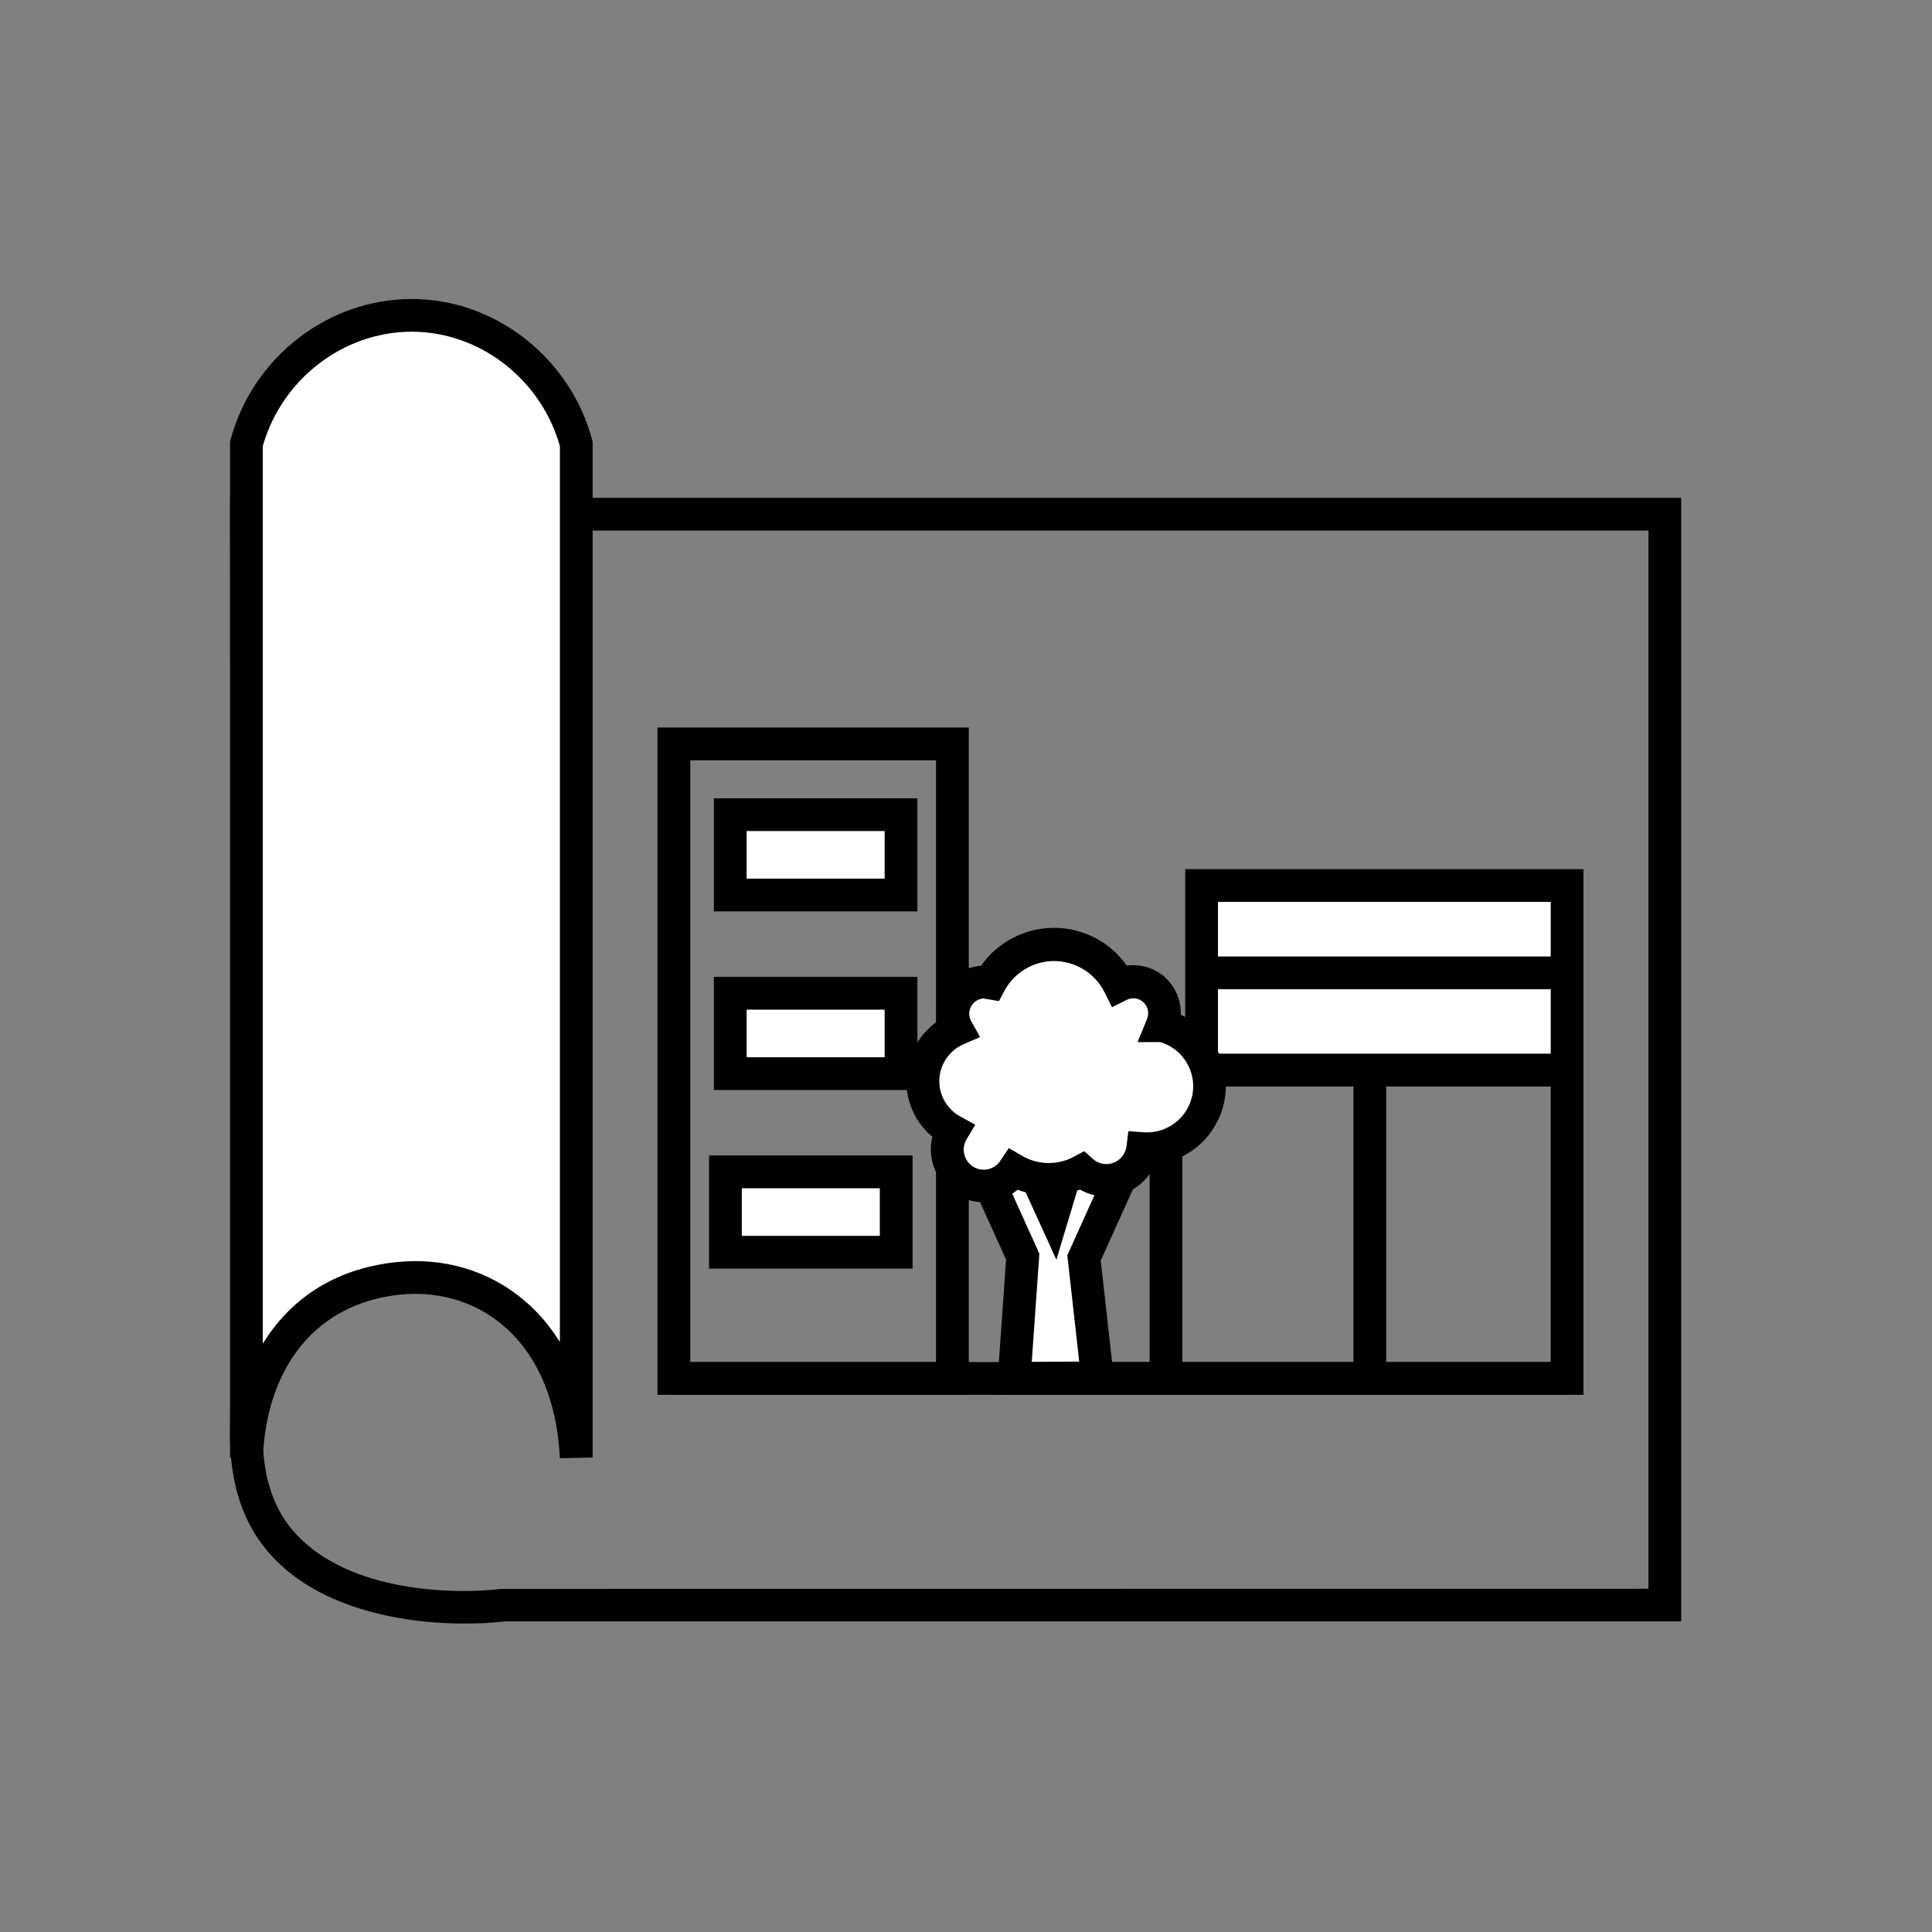 <svg width="84" height="84" viewBox="0 0 84 84" fill="none" xmlns="http://www.w3.org/2000/svg">
<rect x="0" y="0" width="84" height="84" fill="#808080" stroke="none"/>
<path d="M20.195 70.59C17.409 70.59 13.616 69.902 11.541 67.334C9.947 65.364 9.989 62.919 10.004 61.998C10.075 57.773 10.06 49.784 10.032 38.729C10.023 33.811 10.008 28.319 10.004 22.356V21.644H73.095V70.495H21.942C21.434 70.557 20.841 70.59 20.195 70.59ZM11.428 23.068C11.432 28.755 11.447 34.005 11.456 38.729C11.48 49.789 11.499 57.783 11.428 62.012C11.413 62.876 11.38 64.875 12.648 66.441C14.831 69.138 19.436 69.365 21.814 69.081H21.899L71.671 69.076V23.068H11.428Z" fill="black"/>
<path d="M25.055 63.37V19.299C24.206 16.128 21.424 13.869 18.234 13.721C14.802 13.56 11.636 15.881 10.715 19.299V63.374C10.924 58.447 13.824 55.96 17.28 55.585C21.139 55.167 24.79 57.835 25.055 63.374V63.37Z" fill="white"/>
<path d="M24.343 63.408C24.224 60.906 23.374 58.913 21.888 57.64C20.659 56.587 19.05 56.112 17.355 56.292C13.814 56.677 11.597 59.335 11.426 63.403L10.002 63.375V19.204L10.026 19.114C10.994 15.521 14.27 13 17.901 13C18.024 13 18.143 13 18.267 13.009C21.751 13.171 24.822 15.682 25.743 19.114L25.767 19.204V63.37L24.343 63.403V63.408ZM11.426 19.399V58.419C12.556 56.591 14.407 55.181 17.203 54.878C19.292 54.65 21.281 55.248 22.814 56.558C23.412 57.066 23.92 57.669 24.343 58.348V19.394C23.555 16.598 21.044 14.562 18.2 14.429C15.138 14.286 12.285 16.366 11.426 19.394V19.399Z" fill="black"/>
<path d="M42.121 60.645H28.588V31.632H42.121V60.645ZM30.012 59.221H40.697V33.056H30.012V59.221Z" fill="black"/>
<path d="M68.847 60.645H45.416V45.811H68.847V60.645ZM46.84 59.221H67.423V47.235H46.84V59.221Z" fill="black"/>
<path d="M68.143 38.501H52.25V46.523H68.143V38.501Z" fill="white"/>
<path d="M68.847 47.235H51.531V37.789H68.847V47.235ZM52.955 45.811H67.423V39.213H52.955V45.811Z" fill="black"/>
<path d="M39.175 35.425H31.751V38.919H39.175V35.425Z" fill="white"/>
<path d="M39.887 39.626H31.038V34.708H39.887V39.626ZM32.462 38.202H38.463V36.132H32.462V38.202Z" fill="black"/>
<path d="M39.175 43.191H31.751V46.684H39.175V43.191Z" fill="white"/>
<path d="M39.887 47.392H31.038V42.474H39.887V47.392ZM32.462 45.968H38.463V43.898H32.462V45.968Z" fill="black"/>
<path d="M38.966 50.956H31.542V54.45H38.966V50.956Z" fill="white"/>
<path d="M39.677 55.157H30.829V50.24H39.677V55.157ZM32.253 53.733H38.253V51.664H32.253V53.733Z" fill="black"/>
<path d="M68.139 41.586H52.246V43.01H68.139V41.586Z" fill="black"/>
<path d="M60.27 46.523H58.845V59.933H60.27V46.523Z" fill="black"/>
<path d="M51.407 46.523H49.983V59.933H51.407V46.523Z" fill="black"/>
<path d="M47.719 59.9L44.093 59.934L44.468 54.636L42.298 49.837L44.458 49.818L45.792 52.751L46.684 49.799L49.352 49.78L47.135 54.693L47.719 59.9Z" fill="white"/>
<path d="M43.329 60.65L43.742 54.764L41.193 49.134L44.914 49.106L45.655 50.734L46.149 49.091L50.454 49.058L47.858 54.807L48.508 60.608L43.324 60.65H43.329ZM43.395 50.539L45.19 54.508L44.858 59.217L46.922 59.198L46.405 54.579L48.247 50.501L47.212 50.511L45.93 54.773L44.003 50.539H43.395Z" fill="black"/>
<path d="M44.08 50.857C44.992 51.389 46.112 51.403 47.038 50.905C47.693 51.493 48.704 51.436 49.292 50.781C49.468 50.587 49.591 50.349 49.653 50.093C49.667 50.041 49.677 49.984 49.686 49.927C51.181 50.031 52.482 48.901 52.587 47.406C52.677 46.096 51.818 44.904 50.541 44.582H50.522C50.55 44.511 50.574 44.439 50.593 44.363C50.778 43.637 50.337 42.897 49.605 42.716C49.292 42.636 48.955 42.673 48.666 42.821C47.892 41.254 45.998 40.609 44.431 41.382C43.843 41.672 43.359 42.142 43.045 42.721C42.295 42.588 41.583 43.087 41.446 43.837C41.389 44.15 41.446 44.473 41.597 44.748C40.349 45.289 39.779 46.737 40.321 47.985C40.539 48.489 40.919 48.906 41.403 49.167C40.957 49.917 41.203 50.891 41.953 51.337C42.675 51.769 43.605 51.56 44.075 50.857H44.08Z" fill="white"/>
<path d="M42.769 52.272C42.37 52.272 41.967 52.167 41.596 51.949C41.069 51.636 40.694 51.137 40.543 50.539C40.448 50.169 40.448 49.789 40.538 49.428C40.163 49.115 39.864 48.716 39.669 48.265C39.062 46.865 39.546 45.265 40.742 44.416C40.704 44.183 40.704 43.941 40.742 43.708C40.913 42.745 41.72 42.056 42.655 41.99C43.025 41.458 43.524 41.031 44.112 40.742C45.038 40.286 46.092 40.215 47.07 40.547C47.858 40.813 48.522 41.316 48.987 41.98C49.244 41.947 49.514 41.961 49.771 42.023C50.307 42.156 50.758 42.493 51.043 42.968C51.252 43.319 51.351 43.713 51.337 44.117C52.595 44.71 53.388 46.025 53.288 47.454C53.169 49.144 51.845 50.463 50.217 50.629C50.122 50.852 49.984 51.066 49.813 51.256C49.4 51.716 48.836 51.987 48.223 52.02C47.772 52.044 47.335 51.94 46.956 51.721C46.087 52.063 45.114 52.063 44.245 51.726C43.827 52.082 43.3 52.267 42.759 52.267L42.769 52.272ZM42.807 43.409C42.489 43.409 42.209 43.637 42.152 43.96C42.123 44.112 42.152 44.269 42.228 44.401L42.612 45.09L41.891 45.403C41.008 45.788 40.599 46.818 40.984 47.705C41.141 48.061 41.411 48.36 41.753 48.545L42.403 48.901L42.024 49.538C41.905 49.737 41.872 49.974 41.929 50.197C41.986 50.425 42.128 50.615 42.327 50.734C42.726 50.971 43.239 50.852 43.49 50.473L43.861 49.917L44.44 50.254C45.128 50.658 45.997 50.672 46.699 50.288L47.141 50.05L47.516 50.387C47.691 50.544 47.915 50.625 48.152 50.61C48.389 50.596 48.603 50.492 48.76 50.316C48.855 50.207 48.926 50.079 48.959 49.936C48.973 49.894 48.973 49.87 48.978 49.851L49.059 49.182L49.733 49.229C50.839 49.305 51.798 48.469 51.873 47.368C51.94 46.428 51.342 45.574 50.445 45.308H49.462L49.866 44.316C49.88 44.283 49.889 44.249 49.899 44.216C49.941 44.041 49.918 43.865 49.828 43.718C49.737 43.571 49.6 43.466 49.434 43.423C49.286 43.386 49.125 43.404 48.987 43.471L48.346 43.794L48.029 43.153C47.43 41.943 45.959 41.439 44.748 42.037C44.288 42.265 43.918 42.621 43.675 43.072L43.433 43.528L42.925 43.438C42.888 43.433 42.845 43.428 42.807 43.428V43.409Z" fill="black"/>
<path d="M68.139 59.221H29.304V60.645H68.139V59.221Z" fill="black"/>
</svg>
